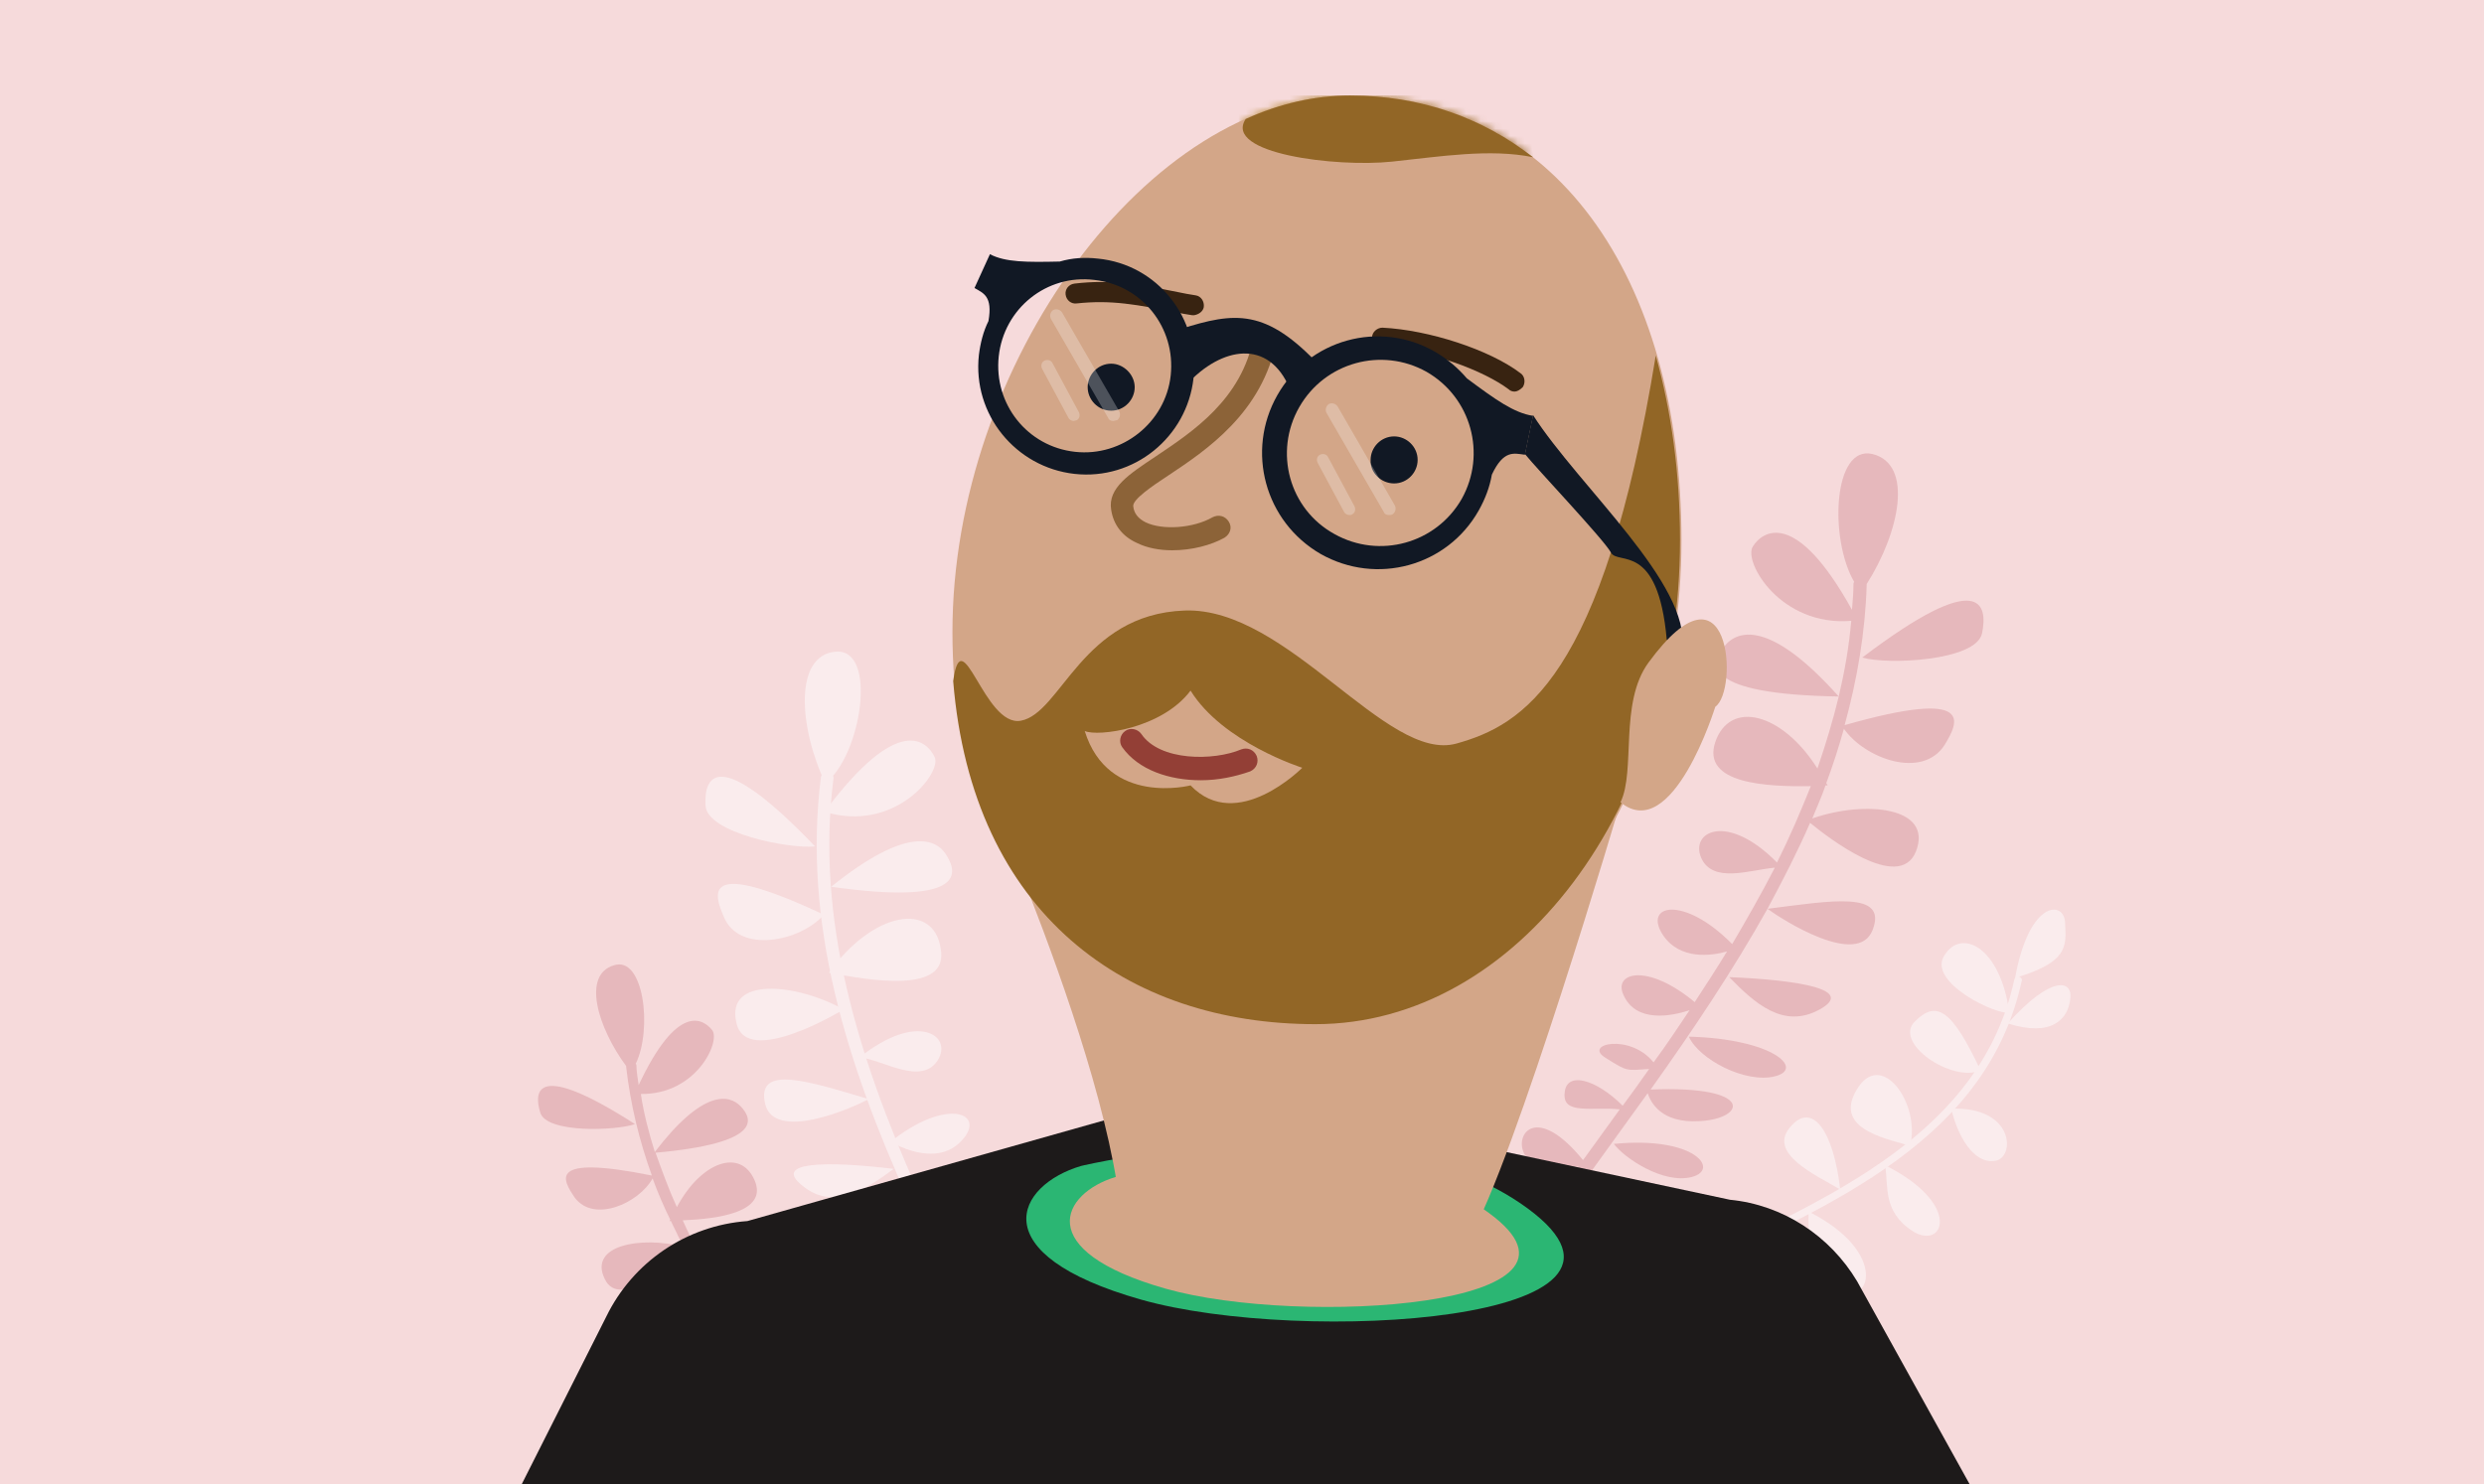 <svg width="338" height="202" viewBox="0 0 338 202" fill="none" xmlns="http://www.w3.org/2000/svg">
<rect x="0" y="0" width="338" height="202" fill="#333333" stroke="none"/>
<g clip-path="url(#clip0_2719_32578)">
<path d="M338 0H0V202H338V0Z" fill="#F6DADB"/>
<g opacity="0.25">
<path d="M86.4 153C73 144.4 72.6 148.4 73.5 151.4C74.3 154.3 83.9 153.9 86.4 153Z" fill="#B7535E"/>
<path d="M102.7 160.7C100.8 156.2 95.4 158.1 92.1 164.3C91 161.9 90.1 159.4 89.2 156.9C103.6 155.6 102.5 152.4 100.8 150.6C99.2 148.9 95.6 148.3 89.1 156.8C88.3 154.2 87.6 151.6 87.2 148.9C94.8 149 98.1 141.7 96.9 140.2C95.7 138.7 92.2 136.4 86.9 147.7C86.8 146.8 86.6 145.9 86.6 145C86.6 144.9 86.5 144.8 86.5 144.8C88.8 140.1 87.6 130 83.5 131.4C79.2 132.7 81.3 139.8 85.2 145.1V145.2C85.8 150.4 87 155.3 88.7 160C74.3 157.1 76.6 160.6 78.2 163C80.8 166.5 86.9 163.8 88.8 160.4C89.5 162.3 90.3 164.2 91.2 166C91.2 166.1 91.1 166.1 91.1 166.2C91.2 166.2 91.2 166.2 91.3 166.2C91.6 166.9 92 167.6 92.3 168.3C92.6 168.8 92.8 169.3 93 169.7C87.2 168.2 80 169.5 82.3 174.1C84.3 178.4 91.7 171.8 93.3 170.2C99 181.2 99.5 179.7 93.4 167.2C93.2 166.8 93.1 166.5 92.9 166.1C97.7 165.9 104.5 165 102.7 160.7Z" fill="#B7535E"/>
</g>
<path d="M123.6 163.3C115.2 144.7 109.2 125.6 111.7 105.8C111.8 105.3 112.2 105 112.7 105.1C113.2 105.2 113.5 105.6 113.4 106.1C111 125.1 116.7 143.6 124.7 161.7C128.4 169.6 127.1 171 123.6 163.3Z" fill="#FAECED"/>
<path d="M112.3 106.6C108.7 99 108 89.2 113.7 88.7C119.5 88.2 117.2 102.9 112.3 106.6Z" fill="#FAECED"/>
<path d="M112.2 110.5C122.3 96.9 126.2 100.9 127.2 103.1C128.1 105.3 121.7 113.4 112.2 110.5Z" fill="#FAECED"/>
<path d="M110.9 115.2C97.4 101.1 95.8 105.9 96 109.6C96.1 113.4 107.6 115.6 110.9 115.2Z" fill="#FAECED"/>
<path d="M113.1 120.7C123.4 112.4 127.5 114 128.9 116.6C130.4 119.1 130.8 123.2 113.1 120.7Z" fill="#FAECED"/>
<path d="M112.1 124.5C95.499 116.7 97.1 121.6 98.499 124.8C100.6 129.9 109 128.1 112.1 124.5Z" fill="#FAECED"/>
<path d="M112.8 132.4C118.7 124.1 127 122.6 128 129.1C129.2 135.4 118.2 133.4 112.8 132.4Z" fill="#FAECED"/>
<path d="M114.8 137.4C108.3 133.8 98.7 132.9 100.2 139.2C101.5 145.5 114.8 137.4 114.8 137.4Z" fill="#FAECED"/>
<path d="M117 143.9C124.9 137.6 129.7 141 127.6 144.3C125.4 147.8 120.2 144.3 117 143.9Z" fill="#FAECED"/>
<path d="M118.2 149.6C110.1 147.2 102.9 144.8 104.1 150.2C105.3 155.5 116 150.8 118.2 149.6Z" fill="#FAECED"/>
<path d="M121.2 155.4C128.8 149.3 134.3 151.5 130.9 155.2C127.3 159.2 121.2 155.4 121.2 155.4Z" fill="#FAECED"/>
<path d="M121.6 159.1C112.5 158 105 158.1 109.2 161.4C113.4 164.8 117.7 162 121.6 159.1Z" fill="#FAECED"/>
<g opacity="0.25">
<path d="M253.399 89.5C256.699 90.5 268.899 90 269.699 86.2C270.499 82.3 269.599 77.2 253.399 89.5Z" fill="#B7535E"/>
<path d="M251 98.7C252.7 92.5 253.8 86.2 254 79.6V79.5C258.5 72.4 260.4 63.2 254.8 61.8C249.4 60.5 248.9 73.4 252.3 79.2C252.2 79.3 252.2 79.5 252.2 79.6C252.2 80.7 252.1 81.8 252 83C244.3 69.1 239.8 72.3 238.5 74.4C237.2 76.5 242.3 85.3 251.9 84.5C251.6 88 251 91.4 250.2 94.8C241 84.5 236.5 85.6 234.6 88C232.7 90.4 231.6 94.5 250.2 94.8C249.4 98.1 248.4 101.4 247.3 104.6C242.5 97 235.4 95.2 233.4 101C231.5 106.7 240.4 107.1 246.4 107C245 110.5 243.5 114 241.8 117.4C235 110.5 229.9 113.2 231.5 116.8C233.1 120.3 238.1 118.4 241.5 118.1C239.7 121.6 237.7 125.1 235.7 128.5C229.1 121.8 223.5 123.1 226.3 127.3C228.6 130.7 232.9 130.1 235 129.5C233.6 131.8 232.1 134.1 230.6 136.4C224.1 131 219.5 132.4 220.9 135.4C222.6 139.3 227.5 138.3 229.9 137.5C228.3 139.9 226.7 142.3 225 144.6C221.8 140.6 215.3 142.1 218.5 144C221.5 145.9 221.3 145.7 224.4 145.5C223.2 147.2 222 148.9 220.8 150.5C217.2 146.9 213.1 145.7 212.9 148.8C212.6 151.8 216.7 150.6 220.4 151C218.8 153.2 217.3 155.3 215.7 157.5C215.6 157.6 215.5 157.8 215.4 157.9C209.2 150.3 206.2 154.2 207.3 156.8C208 158.8 212.6 158.9 214.8 158.8C213.6 160.4 212.4 162.1 211.2 163.7C196.9 183.8 198.9 184 213.4 163.8C214.7 162 215.9 160.3 217.2 158.5C219.5 155.3 221.9 152 224.2 148.8C224.6 150 226 152.9 231.2 152.6C237.6 152.3 238.9 147.7 224.6 148.3C230.3 140.3 235.8 132.1 240.5 123.7C242.7 125.3 252.8 131.7 254.8 126.6C256.9 121.2 249.2 122.6 240.5 123.7C242.6 119.8 244.6 115.9 246.3 112C248.5 113.8 258.4 121.6 260.7 115.9C263.1 109.8 253.8 108.9 246.6 111.4C247.2 109.9 247.9 108.4 248.4 106.9C248.5 106.9 248.6 106.9 248.7 106.9C248.6 106.8 248.6 106.7 248.5 106.6C249.4 104.2 250.2 101.7 250.9 99.2C253.8 103.3 261.6 106.1 264.6 101.4C266.5 98.3 268.9 93.6 251 98.7Z" fill="#B7535E"/>
<path d="M235.3 133C238.8 136.6 242.7 140.1 247.6 137.4C252.5 134.7 244.9 133.4 235.3 133Z" fill="#B7535E"/>
<path d="M229.8 141.1C231.2 144.2 237.5 147.5 241.5 146.5C245.6 145.5 241.3 141.4 229.8 141.1Z" fill="#B7535E"/>
<path d="M219.6 155.7C221 157.6 226.3 161.2 230.2 160.2C234.1 159.2 230.6 154.6 219.6 155.7Z" fill="#B7535E"/>
</g>
<path d="M228.4 172.6C249.6 163 269.6 154 274.1 133.3C274.2 133 274.4 132.8 274.7 132.9C275 133 275.2 133.3 275.1 133.5C270.5 154.7 250.2 163.8 228.8 173.5C215.3 179.7 214.9 178.7 228.4 172.6Z" fill="#FAECED"/>
<path d="M274.2 133.1C276.1 122.4 281 122.5 281 125.7C281.2 128.9 281.3 131 274.2 133.1Z" fill="#FAECED"/>
<path d="M273.4 137.8C272.2 128.9 266.9 126.3 264.6 130C262.1 133.7 271.9 138.3 273.4 137.8Z" fill="#FAECED"/>
<path d="M273.2 139.3C279.2 132.6 282.1 133.4 281.7 136C281.4 138.7 279.2 141.2 273.2 139.3Z" fill="#FAECED"/>
<path d="M269.5 145.7C265.6 137.4 263.5 136.1 260.6 139C257.5 141.9 265.6 147.4 269.5 145.7Z" fill="#FAECED"/>
<path d="M265.5 150.9C274.2 150.6 274.2 157.6 271.5 158C268.6 158.5 266.4 154.7 265.5 150.9Z" fill="#FAECED"/>
<path d="M259.9 156C261.4 150.2 255.9 142.6 252.6 148.4C249.2 154.1 258.1 155.2 259.9 156Z" fill="#FAECED"/>
<path d="M256.5 158.6C267.1 163.9 264.5 170.2 260.3 167.6C256.1 164.9 257 161.4 256.5 158.6Z" fill="#FAECED"/>
<path d="M250.4 161.9C249.5 154 246.6 149.8 243.6 153.4C240.5 157 247 159.9 250.4 161.9Z" fill="#FAECED"/>
<path d="M246.1 164.9C257.3 170.6 254.1 177.9 250.8 175.4C247.5 173 245.9 171.2 246.1 164.9Z" fill="#FAECED"/>
<mask id="mask0_2719_32578" style="mask-type:luminance" maskUnits="userSpaceOnUse" x="169" y="13" width="40" height="10">
<path d="M183.7 13C178.9 13 174.1 14.1 169.5 16.2C166.4 20.9 181.8 22.8 189.4 22C196 21.3 202.8 20.2 208.6 21.4C201.7 16 193.3 13 183.7 13Z" fill="white"/>
</mask>
<g mask="url(#mask0_2719_32578)">
<path d="M166.4 15.7L171 13H172.9L178.8 22.8H166.4V15.7Z" fill="#B4852B"/>
</g>
<mask id="mask1_2719_32578" style="mask-type:luminance" maskUnits="userSpaceOnUse" x="169" y="13" width="40" height="10">
<path d="M183.7 13C178.9 13 174.1 14.1 169.5 16.2C166.4 20.9 181.8 22.8 189.4 22C196 21.3 202.8 20.2 208.6 21.4C201.7 16 193.3 13 183.7 13Z" fill="white"/>
</mask>
<g mask="url(#mask1_2719_32578)">
<path d="M173.8 13L179.7 22.8H178.8L172.9 13H173.8Z" fill="#B4852B"/>
</g>
<mask id="mask2_2719_32578" style="mask-type:luminance" maskUnits="userSpaceOnUse" x="169" y="13" width="40" height="10">
<path d="M183.7 13C178.9 13 174.1 14.1 169.5 16.2C166.4 20.9 181.8 22.8 189.4 22C196 21.3 202.8 20.2 208.6 21.4C201.7 16 193.3 13 183.7 13Z" fill="white"/>
</mask>
<g mask="url(#mask2_2719_32578)">
<path d="M174.801 13L180.701 22.8H179.701L173.801 13H174.801Z" fill="#B3842B"/>
</g>
<mask id="mask3_2719_32578" style="mask-type:luminance" maskUnits="userSpaceOnUse" x="169" y="13" width="40" height="10">
<path d="M183.7 13C178.9 13 174.1 14.1 169.5 16.2C166.4 20.9 181.8 22.8 189.4 22C196 21.3 202.8 20.2 208.6 21.4C201.7 16 193.3 13 183.7 13Z" fill="white"/>
</mask>
<g mask="url(#mask3_2719_32578)">
<path d="M175.701 13L181.601 22.8H180.701L174.801 13H175.701Z" fill="#B2832B"/>
</g>
<mask id="mask4_2719_32578" style="mask-type:luminance" maskUnits="userSpaceOnUse" x="169" y="13" width="40" height="10">
<path d="M183.7 13C178.9 13 174.1 14.1 169.5 16.2C166.4 20.9 181.8 22.8 189.4 22C196 21.3 202.8 20.2 208.6 21.4C201.7 16 193.3 13 183.7 13Z" fill="white"/>
</mask>
<g mask="url(#mask4_2719_32578)">
<path d="M176.7 13L182.6 22.8H181.6L175.7 13H176.7Z" fill="#B1822B"/>
</g>
<mask id="mask5_2719_32578" style="mask-type:luminance" maskUnits="userSpaceOnUse" x="169" y="13" width="40" height="10">
<path d="M183.7 13C178.9 13 174.1 14.1 169.5 16.2C166.4 20.9 181.8 22.8 189.4 22C196 21.3 202.8 20.2 208.6 21.4C201.7 16 193.3 13 183.7 13Z" fill="white"/>
</mask>
<g mask="url(#mask5_2719_32578)">
<path d="M177.7 13L183.6 22.8H182.6L176.7 13H177.7Z" fill="#B0812A"/>
</g>
<mask id="mask6_2719_32578" style="mask-type:luminance" maskUnits="userSpaceOnUse" x="169" y="13" width="40" height="10">
<path d="M183.7 13C178.9 13 174.1 14.1 169.5 16.2C166.4 20.9 181.8 22.8 189.4 22C196 21.3 202.8 20.2 208.6 21.4C201.7 16 193.3 13 183.7 13Z" fill="white"/>
</mask>
<g mask="url(#mask6_2719_32578)">
<path d="M178.6 13L184.5 22.8H183.6L177.7 13H178.6Z" fill="#AF802A"/>
</g>
<mask id="mask7_2719_32578" style="mask-type:luminance" maskUnits="userSpaceOnUse" x="169" y="13" width="40" height="10">
<path d="M183.7 13C178.9 13 174.1 14.1 169.5 16.2C166.4 20.9 181.8 22.8 189.4 22C196 21.3 202.8 20.2 208.6 21.4C201.7 16 193.3 13 183.7 13Z" fill="white"/>
</mask>
<g mask="url(#mask7_2719_32578)">
<path d="M179.601 13L185.501 22.8H184.501L178.601 13H179.601Z" fill="#AE7F2A"/>
</g>
<mask id="mask8_2719_32578" style="mask-type:luminance" maskUnits="userSpaceOnUse" x="169" y="13" width="40" height="10">
<path d="M183.7 13C178.9 13 174.1 14.1 169.5 16.2C166.4 20.9 181.8 22.8 189.4 22C196 21.3 202.8 20.2 208.6 21.4C201.7 16 193.3 13 183.7 13Z" fill="white"/>
</mask>
<g mask="url(#mask8_2719_32578)">
<path d="M180.501 13L186.401 22.8H185.501L179.601 13H180.501Z" fill="#AD7E2A"/>
</g>
<mask id="mask9_2719_32578" style="mask-type:luminance" maskUnits="userSpaceOnUse" x="169" y="13" width="40" height="10">
<path d="M183.7 13C178.9 13 174.1 14.1 169.5 16.2C166.4 20.9 181.8 22.8 189.4 22C196 21.3 202.8 20.2 208.6 21.4C201.7 16 193.3 13 183.7 13Z" fill="white"/>
</mask>
<g mask="url(#mask9_2719_32578)">
<path d="M181.5 13L187.4 22.8H186.4L180.5 13H181.5Z" fill="#AC7E2A"/>
</g>
<mask id="mask10_2719_32578" style="mask-type:luminance" maskUnits="userSpaceOnUse" x="169" y="13" width="40" height="10">
<path d="M183.7 13C178.9 13 174.1 14.1 169.5 16.2C166.4 20.9 181.8 22.8 189.4 22C196 21.3 202.8 20.2 208.6 21.4C201.7 16 193.3 13 183.7 13Z" fill="white"/>
</mask>
<g mask="url(#mask10_2719_32578)">
<path d="M182.4 13L188.4 22.8H187.4L181.5 13H182.4Z" fill="#AB7D2A"/>
</g>
<mask id="mask11_2719_32578" style="mask-type:luminance" maskUnits="userSpaceOnUse" x="169" y="13" width="40" height="10">
<path d="M183.7 13C178.9 13 174.1 14.1 169.5 16.2C166.4 20.9 181.8 22.8 189.4 22C196 21.3 202.8 20.2 208.6 21.4C201.7 16 193.3 13 183.7 13Z" fill="white"/>
</mask>
<g mask="url(#mask11_2719_32578)">
<path d="M183.4 13L189.3 22.8H188.4L182.4 13H183.4Z" fill="#AA7C2A"/>
</g>
<mask id="mask12_2719_32578" style="mask-type:luminance" maskUnits="userSpaceOnUse" x="169" y="13" width="40" height="10">
<path d="M183.7 13C178.9 13 174.1 14.1 169.5 16.2C166.4 20.9 181.8 22.8 189.4 22C196 21.3 202.8 20.2 208.6 21.4C201.7 16 193.3 13 183.7 13Z" fill="white"/>
</mask>
<g mask="url(#mask12_2719_32578)">
<path d="M184.4 13L190.3 22.8H189.3L183.4 13H184.4Z" fill="#A97B29"/>
</g>
<mask id="mask13_2719_32578" style="mask-type:luminance" maskUnits="userSpaceOnUse" x="169" y="13" width="40" height="10">
<path d="M183.7 13C178.9 13 174.1 14.1 169.5 16.2C166.4 20.9 181.8 22.8 189.4 22C196 21.3 202.8 20.2 208.6 21.4C201.7 16 193.3 13 183.7 13Z" fill="white"/>
</mask>
<g mask="url(#mask13_2719_32578)">
<path d="M185.3 13L191.2 22.8H190.3L184.4 13H185.3Z" fill="#A87A29"/>
</g>
<mask id="mask14_2719_32578" style="mask-type:luminance" maskUnits="userSpaceOnUse" x="169" y="13" width="40" height="10">
<path d="M183.7 13C178.9 13 174.1 14.1 169.5 16.2C166.4 20.9 181.8 22.8 189.4 22C196 21.3 202.8 20.2 208.6 21.4C201.7 16 193.3 13 183.7 13Z" fill="white"/>
</mask>
<g mask="url(#mask14_2719_32578)">
<path d="M186.301 13L192.201 22.8H191.201L185.301 13H186.301Z" fill="#A77929"/>
</g>
<mask id="mask15_2719_32578" style="mask-type:luminance" maskUnits="userSpaceOnUse" x="169" y="13" width="40" height="10">
<path d="M183.7 13C178.9 13 174.1 14.1 169.5 16.2C166.4 20.9 181.8 22.8 189.4 22C196 21.3 202.8 20.2 208.6 21.4C201.7 16 193.3 13 183.7 13Z" fill="white"/>
</mask>
<g mask="url(#mask15_2719_32578)">
<path d="M187.201 13L193.101 22.8H192.201L186.301 13H187.201Z" fill="#A67829"/>
</g>
<mask id="mask16_2719_32578" style="mask-type:luminance" maskUnits="userSpaceOnUse" x="169" y="13" width="40" height="10">
<path d="M183.7 13C178.9 13 174.1 14.1 169.5 16.2C166.4 20.9 181.8 22.8 189.4 22C196 21.3 202.8 20.2 208.6 21.4C201.7 16 193.3 13 183.7 13Z" fill="white"/>
</mask>
<g mask="url(#mask16_2719_32578)">
<path d="M188.2 13L194.1 22.8H193.1L187.2 13H188.2Z" fill="#A57729"/>
</g>
<mask id="mask17_2719_32578" style="mask-type:luminance" maskUnits="userSpaceOnUse" x="169" y="13" width="40" height="10">
<path d="M183.7 13C178.9 13 174.1 14.1 169.5 16.2C166.4 20.9 181.8 22.8 189.4 22C196 21.3 202.8 20.2 208.6 21.4C201.7 16 193.3 13 183.7 13Z" fill="white"/>
</mask>
<g mask="url(#mask17_2719_32578)">
<path d="M189.1 13L195.1 22.8H194.1L188.2 13H189.1Z" fill="#A47629"/>
</g>
<mask id="mask18_2719_32578" style="mask-type:luminance" maskUnits="userSpaceOnUse" x="169" y="13" width="40" height="10">
<path d="M183.7 13C178.9 13 174.1 14.1 169.5 16.2C166.4 20.9 181.8 22.8 189.4 22C196 21.3 202.8 20.2 208.6 21.4C201.7 16 193.3 13 183.7 13Z" fill="white"/>
</mask>
<g mask="url(#mask18_2719_32578)">
<path d="M190.101 13L196.001 22.8H195.101L189.101 13H190.101Z" fill="#A37528"/>
</g>
<mask id="mask19_2719_32578" style="mask-type:luminance" maskUnits="userSpaceOnUse" x="169" y="13" width="40" height="10">
<path d="M183.7 13C178.9 13 174.1 14.1 169.5 16.2C166.4 20.9 181.8 22.8 189.4 22C196 21.3 202.8 20.2 208.6 21.4C201.7 16 193.3 13 183.7 13Z" fill="white"/>
</mask>
<g mask="url(#mask19_2719_32578)">
<path d="M191.101 13L197.001 22.8H196.001L190.101 13H191.101Z" fill="#A27428"/>
</g>
<mask id="mask20_2719_32578" style="mask-type:luminance" maskUnits="userSpaceOnUse" x="169" y="13" width="40" height="10">
<path d="M183.7 13C178.9 13 174.1 14.1 169.5 16.2C166.4 20.9 181.8 22.8 189.4 22C196 21.3 202.8 20.2 208.6 21.4C201.7 16 193.3 13 183.7 13Z" fill="white"/>
</mask>
<g mask="url(#mask20_2719_32578)">
<path d="M192.001 13L197.901 22.8H197.001L191.101 13H192.001Z" fill="#A17328"/>
</g>
<mask id="mask21_2719_32578" style="mask-type:luminance" maskUnits="userSpaceOnUse" x="169" y="13" width="40" height="10">
<path d="M183.7 13C178.9 13 174.1 14.1 169.5 16.2C166.4 20.9 181.8 22.8 189.4 22C196 21.3 202.8 20.2 208.6 21.4C201.7 16 193.3 13 183.7 13Z" fill="white"/>
</mask>
<g mask="url(#mask21_2719_32578)">
<path d="M193 13L198.9 22.8H197.9L192 13H193Z" fill="#A07228"/>
</g>
<mask id="mask22_2719_32578" style="mask-type:luminance" maskUnits="userSpaceOnUse" x="169" y="13" width="40" height="10">
<path d="M183.7 13C178.9 13 174.1 14.1 169.5 16.2C166.4 20.9 181.8 22.8 189.4 22C196 21.3 202.8 20.2 208.6 21.4C201.7 16 193.3 13 183.7 13Z" fill="white"/>
</mask>
<g mask="url(#mask22_2719_32578)">
<path d="M193.9 13L199.8 22.8H198.9L193 13H193.9Z" fill="#9F7128"/>
</g>
<mask id="mask23_2719_32578" style="mask-type:luminance" maskUnits="userSpaceOnUse" x="169" y="13" width="40" height="10">
<path d="M183.7 13C178.9 13 174.1 14.1 169.5 16.2C166.4 20.9 181.8 22.8 189.4 22C196 21.3 202.8 20.2 208.6 21.4C201.7 16 193.3 13 183.7 13Z" fill="white"/>
</mask>
<g mask="url(#mask23_2719_32578)">
<path d="M194.9 13L200.8 22.8H199.8L193.9 13H194.9Z" fill="#9E7028"/>
</g>
<mask id="mask24_2719_32578" style="mask-type:luminance" maskUnits="userSpaceOnUse" x="169" y="13" width="40" height="10">
<path d="M183.7 13C178.9 13 174.1 14.1 169.5 16.2C166.4 20.9 181.8 22.8 189.4 22C196 21.3 202.8 20.2 208.6 21.4C201.7 16 193.3 13 183.7 13Z" fill="white"/>
</mask>
<g mask="url(#mask24_2719_32578)">
<path d="M195.8 13L201.8 22.8H200.8L194.9 13H195.8Z" fill="#9D7028"/>
</g>
<mask id="mask25_2719_32578" style="mask-type:luminance" maskUnits="userSpaceOnUse" x="169" y="13" width="40" height="10">
<path d="M183.7 13C178.9 13 174.1 14.1 169.5 16.2C166.4 20.9 181.8 22.8 189.4 22C196 21.3 202.8 20.2 208.6 21.4C201.7 16 193.3 13 183.7 13Z" fill="white"/>
</mask>
<g mask="url(#mask25_2719_32578)">
<path d="M196.801 13L202.701 22.8H201.801L195.801 13H196.801Z" fill="#9C6F27"/>
</g>
<mask id="mask26_2719_32578" style="mask-type:luminance" maskUnits="userSpaceOnUse" x="169" y="13" width="40" height="10">
<path d="M183.7 13C178.9 13 174.1 14.1 169.5 16.2C166.4 20.9 181.8 22.8 189.4 22C196 21.3 202.8 20.2 208.6 21.4C201.7 16 193.3 13 183.7 13Z" fill="white"/>
</mask>
<g mask="url(#mask26_2719_32578)">
<path d="M197.801 13L203.701 22.8H202.701L196.801 13H197.801Z" fill="#9B6E27"/>
</g>
<mask id="mask27_2719_32578" style="mask-type:luminance" maskUnits="userSpaceOnUse" x="169" y="13" width="40" height="10">
<path d="M183.7 13C178.9 13 174.1 14.1 169.5 16.2C166.4 20.9 181.8 22.8 189.4 22C196 21.3 202.8 20.2 208.6 21.4C201.7 16 193.3 13 183.7 13Z" fill="white"/>
</mask>
<g mask="url(#mask27_2719_32578)">
<path d="M198.701 13L204.601 22.8H203.701L197.801 13H198.701Z" fill="#9A6D27"/>
</g>
<mask id="mask28_2719_32578" style="mask-type:luminance" maskUnits="userSpaceOnUse" x="169" y="13" width="40" height="10">
<path d="M183.7 13C178.9 13 174.1 14.1 169.5 16.2C166.4 20.9 181.8 22.8 189.4 22C196 21.3 202.8 20.2 208.6 21.4C201.7 16 193.3 13 183.7 13Z" fill="white"/>
</mask>
<g mask="url(#mask28_2719_32578)">
<path d="M199.7 13L205.6 22.8H204.6L198.7 13H199.7Z" fill="#996C27"/>
</g>
<mask id="mask29_2719_32578" style="mask-type:luminance" maskUnits="userSpaceOnUse" x="169" y="13" width="40" height="10">
<path d="M183.7 13C178.9 13 174.1 14.1 169.5 16.2C166.4 20.9 181.8 22.8 189.4 22C196 21.3 202.8 20.2 208.6 21.4C201.7 16 193.3 13 183.7 13Z" fill="white"/>
</mask>
<g mask="url(#mask29_2719_32578)">
<path d="M200.6 13L206.6 22.8H205.6L199.7 13H200.6Z" fill="#986B27"/>
</g>
<mask id="mask30_2719_32578" style="mask-type:luminance" maskUnits="userSpaceOnUse" x="169" y="13" width="40" height="10">
<path d="M183.7 13C178.9 13 174.1 14.1 169.5 16.2C166.4 20.9 181.8 22.8 189.4 22C196 21.3 202.8 20.2 208.6 21.4C201.7 16 193.3 13 183.7 13Z" fill="white"/>
</mask>
<g mask="url(#mask30_2719_32578)">
<path d="M201.601 13L207.501 22.8H206.601L200.601 13H201.601Z" fill="#976A27"/>
</g>
<mask id="mask31_2719_32578" style="mask-type:luminance" maskUnits="userSpaceOnUse" x="169" y="13" width="40" height="10">
<path d="M183.7 13C178.9 13 174.1 14.1 169.5 16.2C166.4 20.9 181.8 22.8 189.4 22C196 21.3 202.8 20.2 208.6 21.4C201.7 16 193.3 13 183.7 13Z" fill="white"/>
</mask>
<g mask="url(#mask31_2719_32578)">
<path d="M202.601 13L208.501 22.8H207.501L201.601 13H202.601Z" fill="#966927"/>
</g>
<mask id="mask32_2719_32578" style="mask-type:luminance" maskUnits="userSpaceOnUse" x="169" y="13" width="40" height="10">
<path d="M183.7 13C178.9 13 174.1 14.1 169.5 16.2C166.4 20.9 181.8 22.8 189.4 22C196 21.3 202.8 20.2 208.6 21.4C201.7 16 193.3 13 183.7 13Z" fill="white"/>
</mask>
<g mask="url(#mask32_2719_32578)">
<path d="M203.501 13L208.601 21.4V22.8H208.501L202.601 13H203.501Z" fill="#946826"/>
</g>
<mask id="mask33_2719_32578" style="mask-type:luminance" maskUnits="userSpaceOnUse" x="169" y="13" width="40" height="10">
<path d="M183.7 13C178.9 13 174.1 14.1 169.5 16.2C166.4 20.9 181.8 22.8 189.4 22C196 21.3 202.8 20.2 208.6 21.4C201.7 16 193.3 13 183.7 13Z" fill="white"/>
</mask>
<g mask="url(#mask33_2719_32578)">
<path d="M204.5 13L208.6 19.8V21.4L203.5 13H204.5Z" fill="#936726"/>
</g>
<mask id="mask34_2719_32578" style="mask-type:luminance" maskUnits="userSpaceOnUse" x="169" y="13" width="40" height="10">
<path d="M183.7 13C178.9 13 174.1 14.1 169.5 16.2C166.4 20.9 181.8 22.8 189.4 22C196 21.3 202.8 20.2 208.6 21.4C201.7 16 193.3 13 183.7 13Z" fill="white"/>
</mask>
<g mask="url(#mask34_2719_32578)">
<path d="M205.4 13L208.6 18.2V19.8L204.5 13H205.4Z" fill="#926626"/>
</g>
<mask id="mask35_2719_32578" style="mask-type:luminance" maskUnits="userSpaceOnUse" x="169" y="13" width="40" height="10">
<path d="M183.7 13C178.9 13 174.1 14.1 169.5 16.2C166.4 20.9 181.8 22.8 189.4 22C196 21.3 202.8 20.2 208.6 21.4C201.7 16 193.3 13 183.7 13Z" fill="white"/>
</mask>
<g mask="url(#mask35_2719_32578)">
<path d="M206.4 13L208.6 16.6V18.2L205.4 13H206.4Z" fill="#916526"/>
</g>
<mask id="mask36_2719_32578" style="mask-type:luminance" maskUnits="userSpaceOnUse" x="169" y="13" width="40" height="10">
<path d="M183.7 13C178.9 13 174.1 14.1 169.5 16.2C166.4 20.9 181.8 22.8 189.4 22C196 21.3 202.8 20.2 208.6 21.4C201.7 16 193.3 13 183.7 13Z" fill="white"/>
</mask>
<g mask="url(#mask36_2719_32578)">
<path d="M207.3 13L208.6 15V16.6L206.4 13H207.3Z" fill="#906426"/>
</g>
<mask id="mask37_2719_32578" style="mask-type:luminance" maskUnits="userSpaceOnUse" x="169" y="13" width="40" height="10">
<path d="M183.7 13C178.9 13 174.1 14.1 169.5 16.2C166.4 20.9 181.8 22.8 189.4 22C196 21.3 202.8 20.2 208.6 21.4C201.7 16 193.3 13 183.7 13Z" fill="white"/>
</mask>
<g mask="url(#mask37_2719_32578)">
<path d="M208.301 13L208.601 13.4V15L207.301 13H208.301Z" fill="#8F6326"/>
</g>
<mask id="mask38_2719_32578" style="mask-type:luminance" maskUnits="userSpaceOnUse" x="169" y="13" width="40" height="10">
<path d="M183.7 13C178.9 13 174.1 14.1 169.5 16.2C166.4 20.9 181.8 22.8 189.4 22C196 21.3 202.8 20.2 208.6 21.4C201.7 16 193.3 13 183.7 13Z" fill="white"/>
</mask>
<g mask="url(#mask38_2719_32578)">
<path d="M208.601 13.4L208.301 13H208.601V13.4Z" fill="#8E6225"/>
</g>
<path d="M165.1 148.3L101.7 166.2C93.4 166.8 86.1 171.8 82.5 179.2L71 202H268L252.7 174.4C249 168.2 242.6 164 235.4 163.3L165.1 148.3Z" fill="#1D1A1A"/>
<path d="M147.1 158.7C138.3 161.3 133.4 170.7 155.3 176.9C177.2 183.1 228.8 179.9 207.9 164.5C187 149.1 147.1 158.7 147.1 158.7Z" fill="#2BB673"/>
<path d="M151.8 160.2C144.5 162.4 140.3 170.2 158.6 175.4C176.9 180.6 220.1 177.9 202.6 165.1C185.2 152.2 151.8 160.2 151.8 160.2Z" fill="#D3A688"/>
<path d="M140.1 121.8C144.8 133.9 151.6 153.1 152.6 166.2C152.7 167.6 153.5 168.9 154.7 169.6C168.5 177.7 195.2 176.6 199.9 168.6C206 158.4 220.5 109.2 220.5 109.2" fill="#D3A688"/>
<path d="M228.8 73.6C228.8 110 206.6 139.5 179.2 139.5C151.8 139.5 129.6 122.4 129.6 86C129.6 49.6 156.3 13 183.7 13C211.1 13 228.8 37.2 228.8 73.6Z" fill="#D3A688"/>
<path d="M225.3 48.4C218.1 92.6 207.1 98.7 198.2 101.2C188.7 103.9 175.2 82.6 161.2 83.1C147.2 83.6 144.4 97.1 138.9 98.1C133.9 99 130.9 84 129.7 92.7C132.3 124.5 153.4 139.4 179 139.4C206.4 139.4 228.6 109.9 228.6 73.5C228.6 64.3 227.4 55.9 225.3 48.4Z" fill="#926626"/>
<path d="M159.5 74.9C157.8 74.9 156.1 74.6 154.7 73.9C152.7 73 151.5 71.4 151.2 69.4C150.7 66.4 153.7 64.5 157.3 62.1C162.2 58.8 169 54.4 170.6 45.8C170.8 44.9 171.6 44.4 172.4 44.5C173.3 44.7 173.8 45.5 173.7 46.3C171.8 56.2 164.1 61.3 159 64.7C156.7 66.2 154.1 68 154.2 68.9C154.3 69.9 154.9 70.6 155.9 71.1C158.2 72.2 162.4 71.9 165 70.4C165.8 70 166.7 70.2 167.2 71C167.7 71.8 167.4 72.7 166.6 73.2C164.8 74.2 162.2 74.9 159.5 74.9Z" fill="#8C6338"/>
<path d="M206.1 53.3C205.8 53.3 205.5 53.2 205.3 53C202 50.5 194.5 47.6 188 47.3C187.3 47.3 186.7 46.6 186.7 45.9C186.7 45.2 187.4 44.6 188.1 44.6C194.4 44.9 202.7 47.6 206.9 50.8C207.5 51.2 207.6 52.1 207.2 52.7C206.8 53.1 206.4 53.3 206.1 53.3Z" fill="#382311"/>
<path d="M173.8 53.8C169.5 61.4 172.1 71 179.7 75.4C187.3 79.7 196.9 77.1 201.2 69.5C202.1 67.9 202.7 66.3 203 64.6C204.6 61.2 206 61.7 207.5 61.9L208.6 56.6C206 56.2 203.5 54.4 199.6 51.5C198.4 50.1 197 48.9 195.3 47.9C187.7 43.5 178.1 46.2 173.8 53.8ZM176.8 55.4C180.3 49.3 188 47.2 194.1 50.6C200.2 54.1 202.3 61.8 198.9 67.9C195.4 74 187.7 76.1 181.6 72.7C175.4 69.3 173.3 61.5 176.8 55.4Z" fill="#111824"/>
<path d="M176 54.3C173.6 46.4 167.3 46.8 162.4 51.4L160.6 44.8C168.1 42.4 172.3 42 179.6 49.8L176 54.3Z" fill="#111824"/>
<path d="M207.5 61.8C209.1 63.8 218.2 73.4 219.2 75.2C220.1 77 225.6 73.6 226.8 87.1L228.9 88.3C230.1 79.5 214.9 66.3 208.6 56.5L207.5 61.8Z" fill="#111824"/>
<path d="M162 94C158.1 99.2 149.4 100.3 147.6 99.5C150.8 109.8 162 106.9 162 106.9C168.3 113.5 177.2 104.5 177.2 104.5C177.2 104.5 166.4 101.1 162 94Z" fill="#D3A688"/>
<path d="M163.4 106.2C159.1 106.2 154.9 104.8 152.7 101.7C152.2 101 152.4 100 153.1 99.5C153.8 99 154.8 99.2 155.3 99.9C157.8 103.6 165.1 103.6 168.9 102C169.7 101.7 170.6 102 171 102.9C171.3 103.7 171 104.6 170.1 105C168.1 105.7 165.8 106.2 163.4 106.2Z" fill="#933F36"/>
<path d="M189.7 65.8C191.5 65.8 192.9 64.3 192.9 62.6C192.9 60.8 191.4 59.4 189.7 59.4C187.9 59.4 186.5 60.9 186.5 62.6C186.4 64.3 187.9 65.8 189.7 65.8Z" fill="#111824"/>
<path d="M151.2 55.9C153 55.9 154.4 54.4 154.4 52.7C154.4 51 152.9 49.5 151.2 49.5C149.4 49.5 148 51 148 52.7C148 54.4 149.4 55.9 151.2 55.9Z" fill="#111824"/>
<path d="M220.5 109.2C227.6 115 233.4 96.2 233.4 96.2C236.6 94 235.5 74.9 224.3 90.2C220.3 95.7 222.6 104.9 220.5 109.2Z" fill="#D3A688"/>
<path opacity="0.25" d="M189 70.1C188.7 70.1 188.4 70 188.3 69.7L180.5 56.2C180.3 55.8 180.4 55.3 180.8 55C181.2 54.8 181.7 54.9 182 55.3L189.8 68.8C190 69.2 189.9 69.7 189.5 70C189.3 70.1 189.2 70.1 189 70.1Z" fill="white"/>
<path opacity="0.25" d="M183.6 70.1C183.3 70.1 183 69.9 182.9 69.7L179.3 63C179.1 62.6 179.2 62.1 179.6 61.9C180 61.7 180.5 61.8 180.7 62.2L184.3 68.9C184.5 69.3 184.4 69.8 184 70C183.9 70.1 183.8 70.1 183.6 70.1Z" fill="white"/>
<path opacity="0.25" d="M151.5 57.3C151.2 57.3 150.9 57.2 150.8 56.9L143 43.4C142.8 43 142.9 42.5 143.3 42.2C143.7 42 144.2 42.1 144.5 42.5L152.3 56C152.5 56.4 152.4 56.9 152 57.2C151.8 57.2 151.6 57.3 151.5 57.3Z" fill="white"/>
<path opacity="0.25" d="M146.1 57.3C145.8 57.3 145.5 57.1 145.4 56.9L141.8 50.2C141.6 49.8 141.7 49.3 142.1 49.1C142.5 48.9 143 49 143.2 49.4L146.8 56.1C147 56.5 146.9 57 146.5 57.2C146.4 57.2 146.2 57.3 146.1 57.3Z" fill="white"/>
<path d="M183.7 13C178.9 13 174.1 14.1 169.5 16.2C166.4 20.9 181.8 22.8 189.4 22C196 21.3 202.8 20.2 208.6 21.4C201.7 16 193.3 13 183.7 13Z" fill="#926626"/>
<path d="M162.5 42.9C162.4 42.9 162.3 42.9 162.2 42.9L161 42.7C154.5 41.4 151.2 40.8 146.5 41.3C145.8 41.4 145.1 40.9 145 40.1C144.9 39.4 145.4 38.7 146.2 38.6C151.3 38 155 38.7 161.5 40L162.7 40.2C163.4 40.3 163.9 41 163.8 41.8C163.7 42.4 163.1 42.8 162.5 42.9Z" fill="#382311"/>
<path d="M149.4 35.2C147.6 35 145.9 35.1 144.2 35.6C139.7 35.7 136.8 35.7 134.7 34.6L132.6 39.2C133.8 39.9 135.1 40.3 134.5 43.7C133.8 45.1 133.4 46.7 133.2 48.3C132.3 56.4 138.2 63.6 146.2 64.5C154.3 65.4 161.5 59.5 162.4 51.5C163.3 43.3 157.5 36 149.4 35.2ZM146.3 61.5C139.8 60.8 135.2 55 135.9 48.5C136.6 42 142.4 37.3 148.9 38.1C155.4 38.8 160 44.6 159.3 51.1C158.6 57.5 152.7 62.2 146.3 61.5Z" fill="#111824"/>
</g>
<defs>
<clipPath id="clip0_2719_32578">
<rect width="338" height="202" fill="white"/>
</clipPath>
</defs>
</svg>
